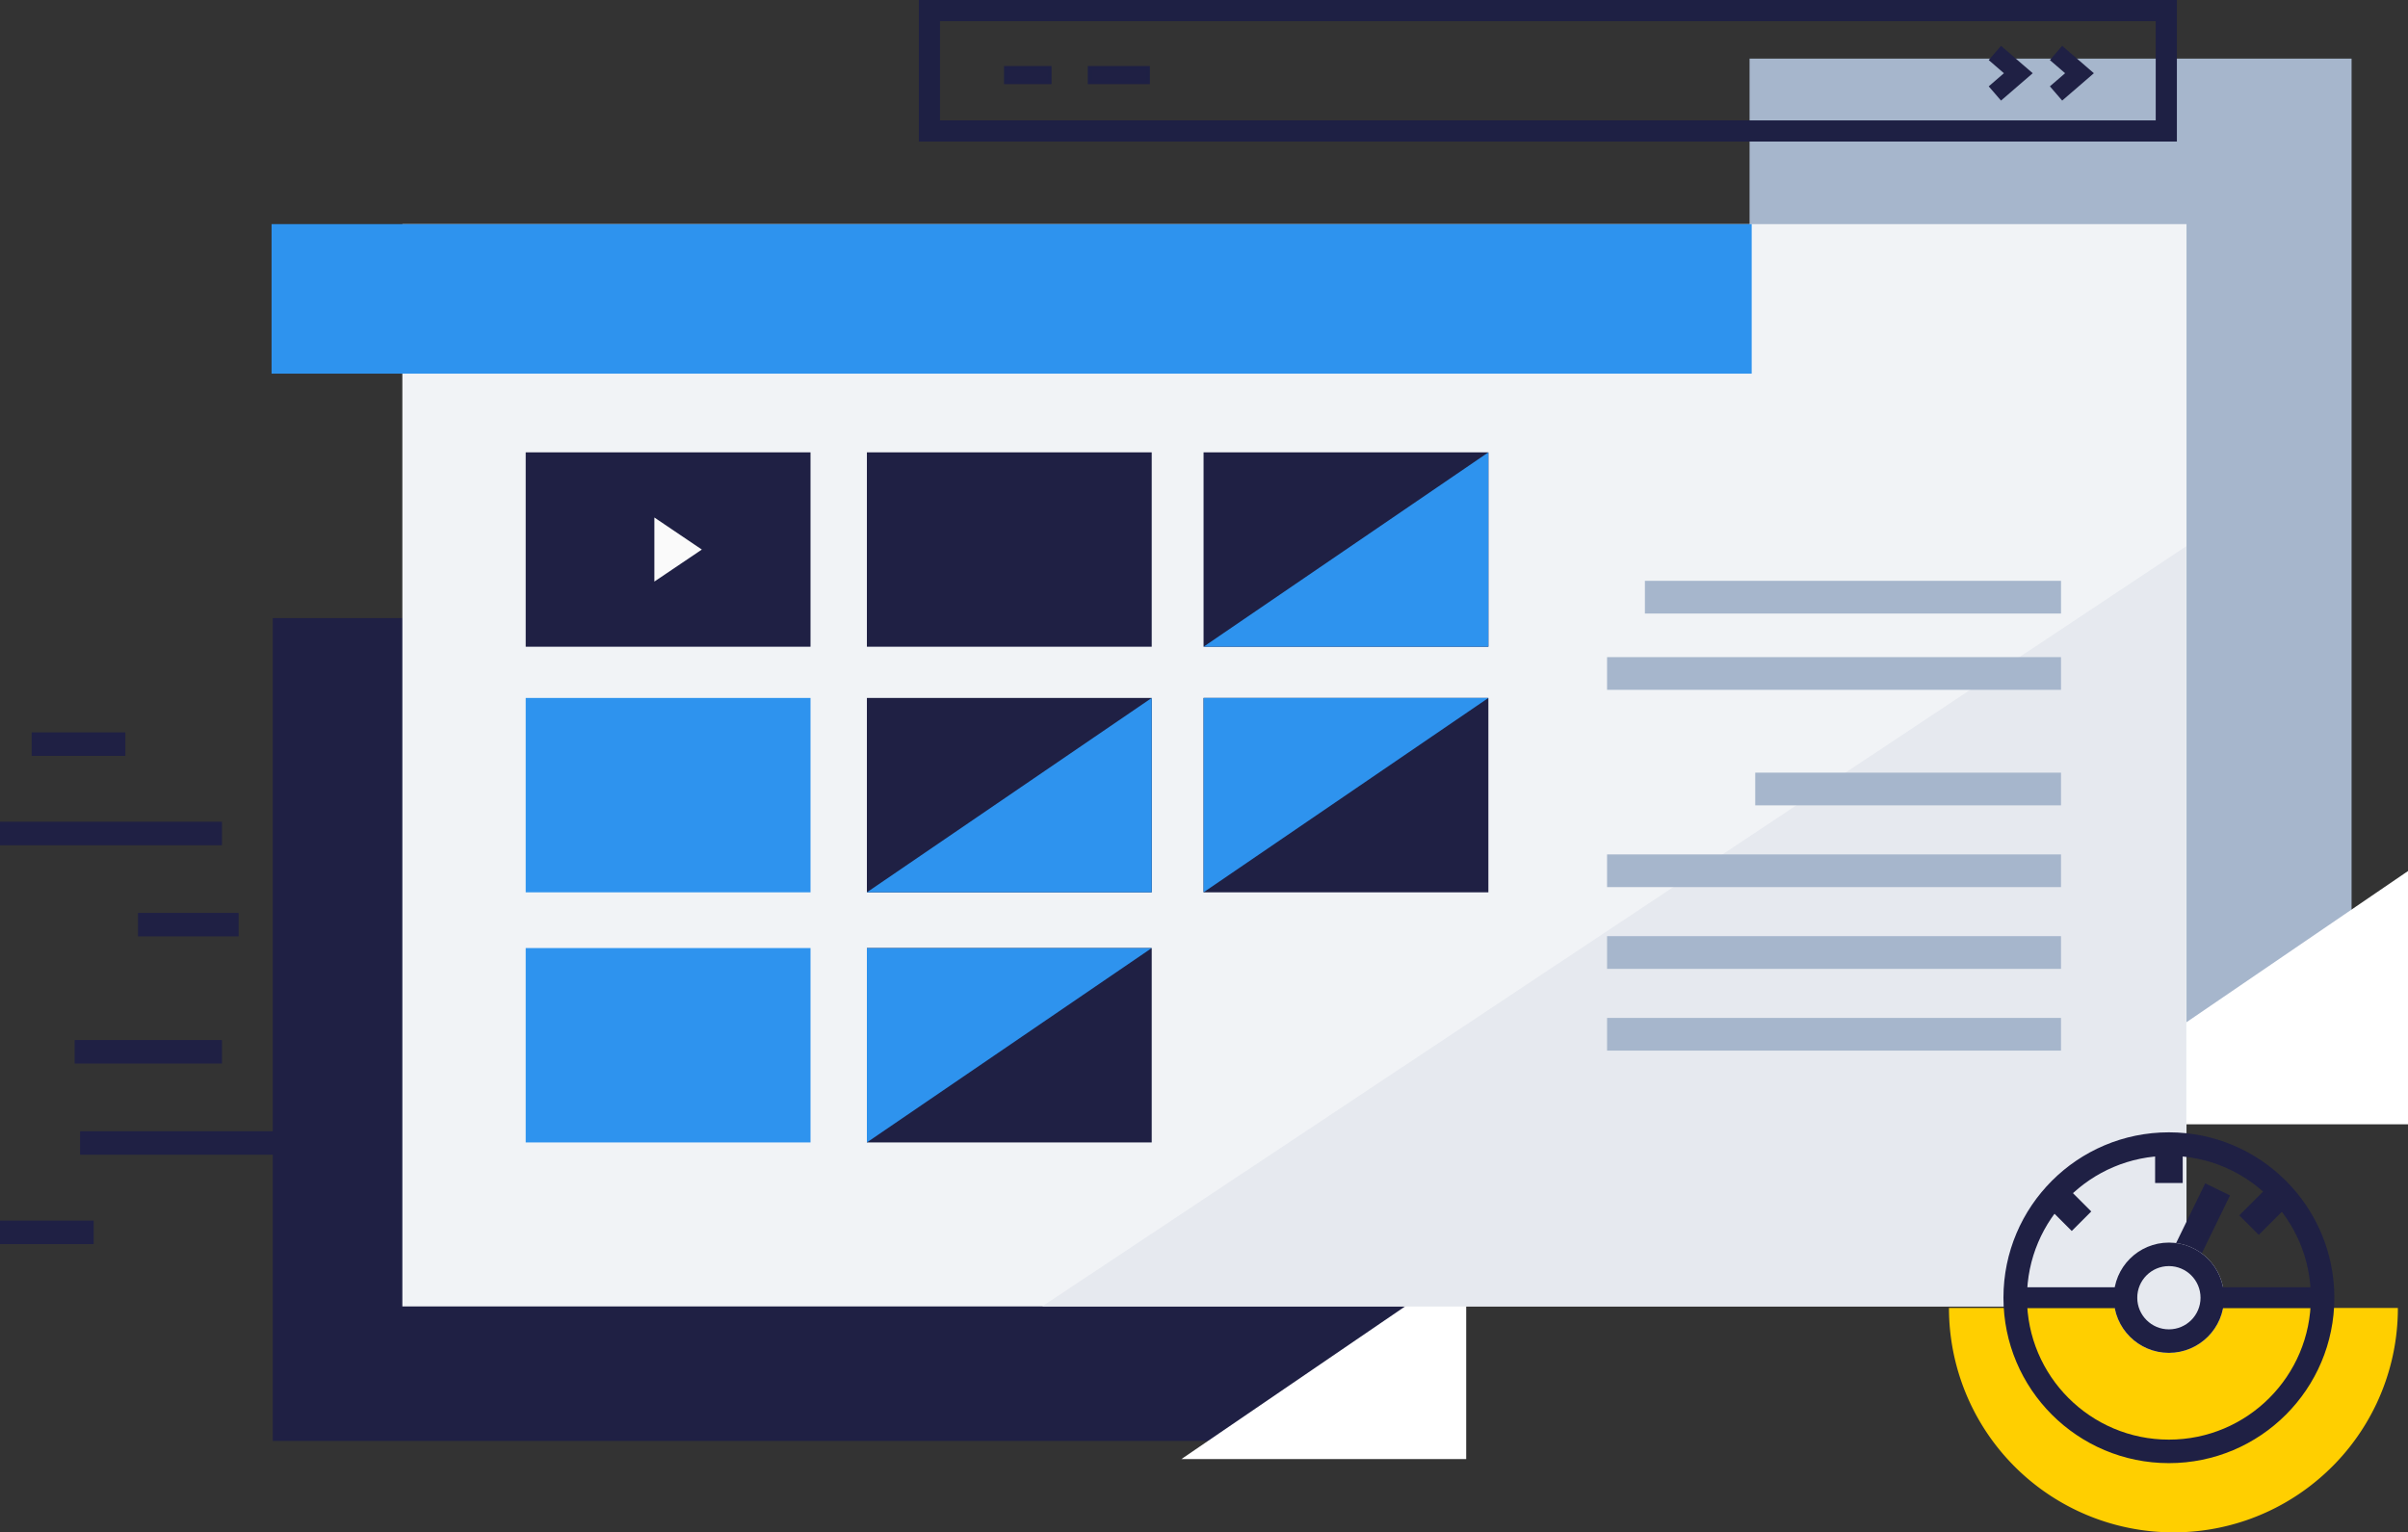 <svg xmlns="http://www.w3.org/2000/svg" width="511.998" height="325.911" viewBox="0 0 511.998 325.911"><rect x="0" y="0" width="511.998" height="325.911" fill="#333333" stroke="none"/><defs><style>.a,.j{fill:#1f2044;}.b{fill:#a6b6cc;}.c{fill:#fff;}.d{fill:#f1f3f6;}.e,.n{fill:#e6e9ef;}.f{fill:#2e93ee;}.g{fill:#fafafa;}.h,.i,.k,.m,.q{fill:none;}.h,.k,.m,.n{stroke:#1f2044;}.h,.m,.n{stroke-width:5px;}.i,.j,.m,.n{stroke-miterlimit:10;}.j{stroke:#1e2044;stroke-width:0.81px;}.k{stroke-width:4px;}.l{fill:#ffcf00;}.o,.p{stroke:none;}.p{fill:#1e2044;}</style></defs><g transform="translate(-968 -3217.534)"><rect class="a" width="243" height="175" transform="translate(1026 3349)"></rect><rect class="b" width="128" height="222" transform="translate(1340 3230)"></rect><path class="c" d="M60.56,0V41.341H0Z" transform="translate(1219.188 3486.523)"></path><path class="c" d="M78.915,0V53.871H0Z" transform="translate(1401.083 3402.793)"></path><path class="d" d="M0,0H379.352V230.19H0Z" transform="translate(1053.549 3265.203)"></path><path class="e" d="M243.26,0V161.674H0Z" transform="translate(1189.581 3333.719)"></path><g transform="translate(1079.775 3313.742)"><rect class="a" width="60.56" height="41.341" transform="translate(133.107 146.772) rotate(180)"></rect><rect class="f" width="60.56" height="41.341" transform="translate(60.56 146.772) rotate(180)"></rect><rect class="f" width="60.56" height="41.341" transform="translate(60.56 93.576) rotate(180)"></rect><rect class="a" width="60.56" height="41.341" transform="translate(60.56 41.341) rotate(180)"></rect><path class="g" d="M0,10.093,6.817,0l6.808,10.093Z" transform="translate(37.454 13.858) rotate(90)"></path><rect class="a" width="60.56" height="41.341" transform="translate(204.691 93.576) rotate(180)"></rect><rect class="a" width="60.56" height="41.341" transform="translate(204.691 41.341) rotate(180)"></rect><path class="f" d="M60.56,0V41.341H0Z" transform="translate(144.131 0)"></path><path class="f" d="M60.56,0V41.341H0Z" transform="translate(204.691 93.576) rotate(180)"></path><rect class="a" width="60.56" height="41.341" transform="translate(133.107 93.576) rotate(180)"></rect><path class="f" d="M60.56,0V41.341H0Z" transform="translate(72.547 52.234)"></path><rect class="a" width="60.56" height="41.341" transform="translate(133.107 41.341) rotate(180)"></rect><path class="f" d="M60.56,0V41.341H0Z" transform="translate(133.107 146.772) rotate(180)"></path></g><rect class="b" width="96.516" height="6.955" transform="translate(1406.218 3440.985) rotate(180)"></rect><rect class="b" width="96.516" height="6.955" transform="translate(1406.218 3406.21) rotate(180)"></rect><rect class="b" width="88.473" height="6.955" transform="translate(1406.218 3348.024) rotate(180)"></rect><rect class="b" width="96.516" height="6.955" transform="translate(1406.218 3423.597) rotate(180)"></rect><rect class="b" width="96.516" height="6.955" transform="translate(1406.218 3364.252) rotate(180)"></rect><rect class="b" width="65.014" height="6.955" transform="translate(1406.218 3388.822) rotate(180)"></rect><path class="h" d="M5089,3323h31.332" transform="translate(-4105.133 118.242)"></path><path class="h" d="M5089,3323h21.391" transform="translate(-4091.659 91.195)"></path><path class="h" d="M5089,3323h55.149" transform="translate(-4103.969 137.632)"></path><path class="h" d="M5089,3323h47.2" transform="translate(-4121 71.805)"></path><path class="h" d="M5089,3323h19.918" transform="translate(-4121 156.639)"></path><path class="h" d="M5089,3323h19.918" transform="translate(-4114.264 52.799)"></path><g transform="translate(1163.368 3217.534)"><g class="i" transform="translate(0 0)"><path class="o" d="M0,30.106V0H267.49V30.106Z"></path><path class="p" d="M 262.99 25.606 L 262.99 4.5 L 4.5 4.5 L 4.5 25.606 L 262.99 25.606 M 267.49 30.106 L 2.627840876812115e-05 30.106 L 2.627840876812115e-05 2.046550434897654e-05 L 267.49 2.046550434897654e-05 L 267.49 30.106 Z"></path></g><rect class="j" width="9.292" height="3.041" transform="translate(18.518 14.451)"></rect><rect class="j" width="12.389" height="3.041" transform="translate(36.328 14.451)"></rect><path class="k" d="M5402.144,3589.4l4.988,4.307-4.988,4.307" transform="translate(-5173.356 -3578.135)"></path><path class="k" d="M5402.144,3589.4l4.988,4.307-4.988,4.307" transform="translate(-5160.35 -3578.135)"></path></g><path class="f" d="M0,0H314.707V31.8H0Z" transform="translate(1025.744 3265.203)"></path><g transform="translate(1382.397 3458.364)"><path class="l" d="M47.725,47.725A47.528,47.528,0,0,0,77.974,36.915,47.629,47.629,0,0,0,95.449,0H0A47.725,47.725,0,0,0,47.725,47.725Z" transform="translate(0 37.356)"></path><g class="m" transform="translate(11.584 0)"><circle class="o" cx="35.179" cy="35.179" r="35.179"></circle><circle class="q" cx="35.179" cy="35.179" r="32.679"></circle></g><rect class="a" width="5.869" height="15.635" transform="matrix(0.899, 0.438, -0.438, 0.899, 54.483, 10.852)"></rect><g class="n" transform="translate(35.036 23.452)"><circle class="o" cx="11.726" cy="11.726" r="11.726"></circle><circle class="q" cx="11.726" cy="11.726" r="9.226"></circle></g><rect class="a" width="23.452" height="4.402" transform="translate(16.469 32.954)"></rect><rect class="a" width="23.452" height="4.402" transform="translate(54.58 32.954)"></rect><rect class="a" width="5.869" height="6.84" transform="translate(43.831 3.938)"></rect><rect class="a" width="5.869" height="6.84" transform="translate(21.269 16.145) rotate(-45)"></rect><rect class="a" width="5.869" height="7.817" transform="translate(67.251 12.138) rotate(45)"></rect></g></g></svg>